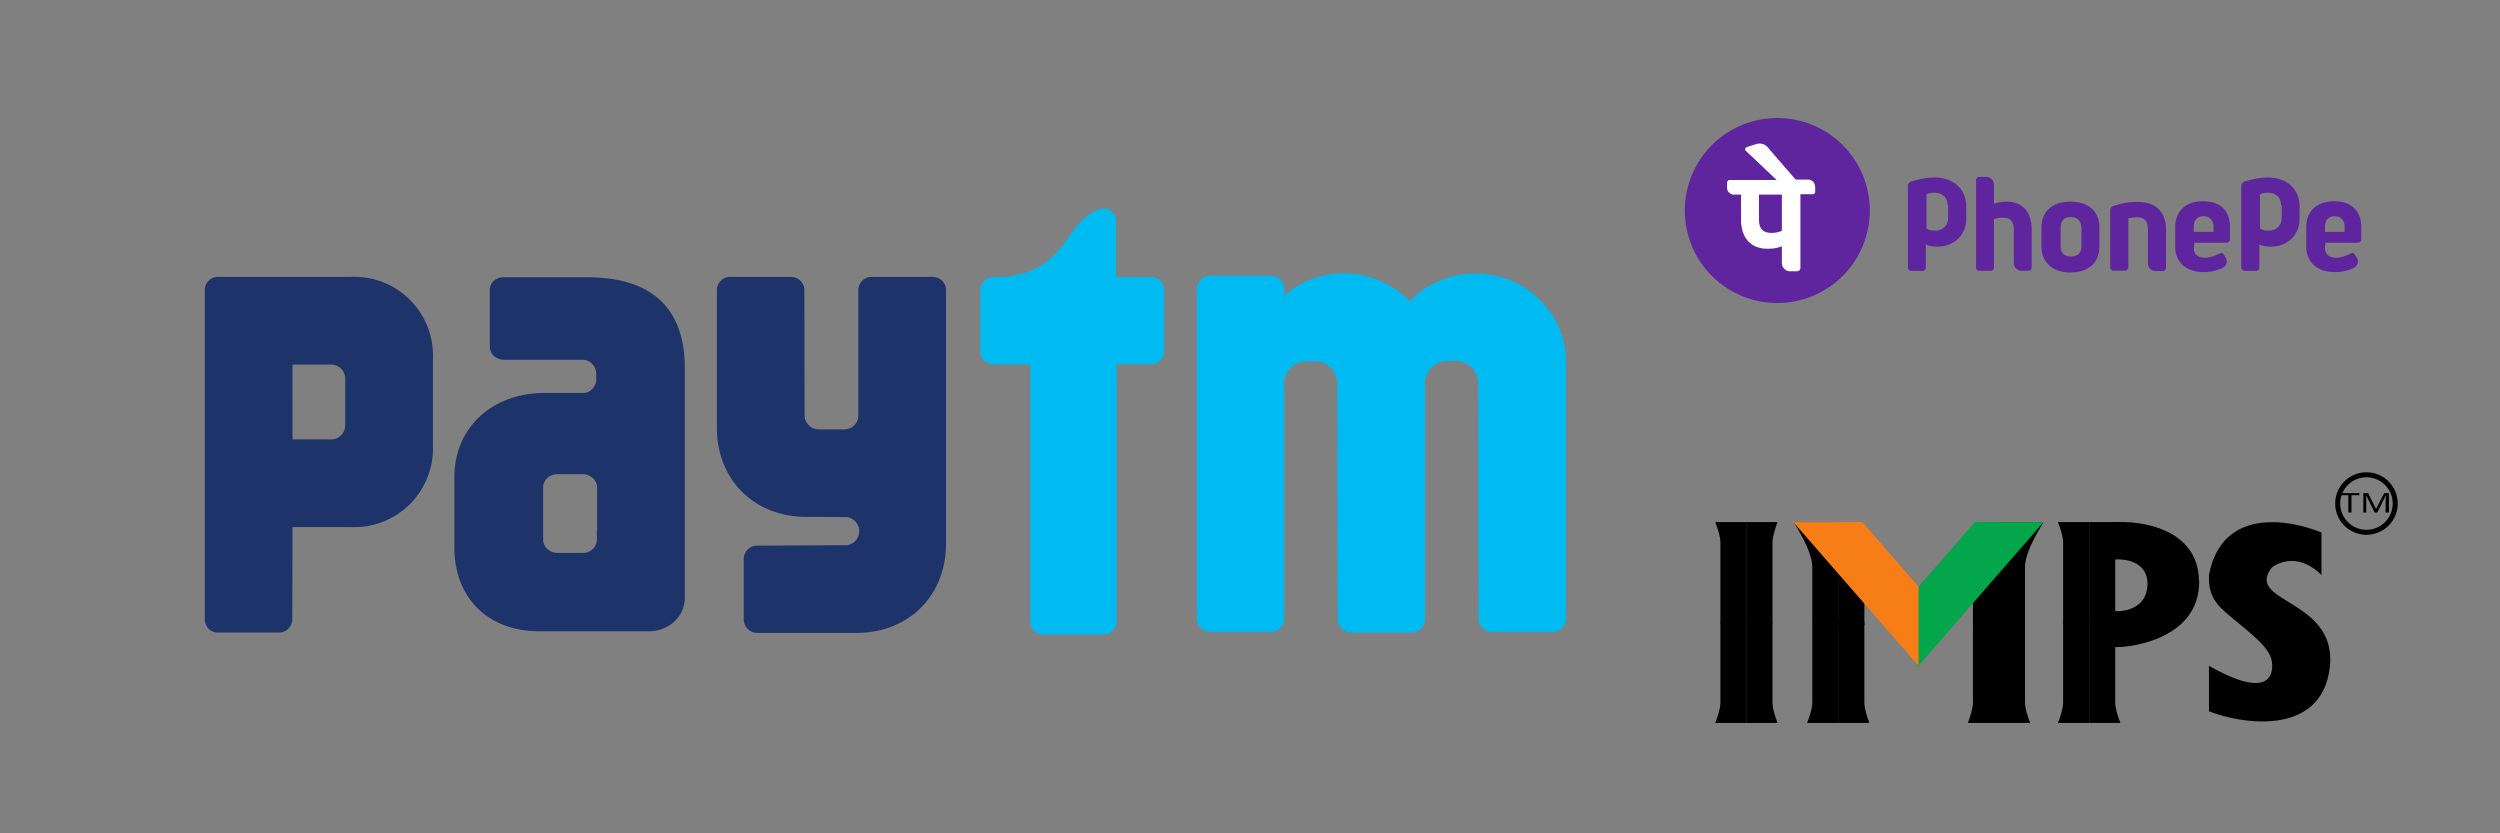 <svg xmlns="http://www.w3.org/2000/svg" width="120" height="40" fill="none"><rect width="100%" height="100%" fill="#808080" stroke="none"/><path fill="#00BAF2" d="M74.95 16.03c-.6-1.7-2.21-2.9-4.11-2.9h-.04c-1.23 0-2.35.5-3.14 1.33a4.34 4.34 0 0 0-3.14-1.34h-.04c-1.08 0-2.07.4-2.83 1.06v-.34a.64.64 0 0 0-.64-.6H58.1a.64.64 0 0 0-.65.65v15.8c0 .35.29.64.65.64H61c.33 0 .6-.25.64-.56V18.32c.05-.5.42-.92 1.01-.97h.54a1.07 1.07 0 0 1 1 1.09l.02 11.28c0 .35.29.64.64.64h2.91c.35 0 .63-.27.64-.61V18.42a1.07 1.07 0 0 1 1.01-1.09h.54c.63.06 1 .54 1 1.1l.02 11.26c0 .35.29.64.64.64h2.91c.36 0 .65-.29.65-.64V17.57c0-.83-.1-1.18-.22-1.54M55.23 13.3h-1.66v-2.7a.59.59 0 0 0-.7-.58c-1.85.5-1.48 3.06-4.85 3.28h-.32c-.05 0-.1 0-.15.02a.64.64 0 0 0-.5.62v2.91c0 .35.29.64.65.64h1.75v12.33c0 .35.29.64.64.64h2.88c.35 0 .63-.29.63-.64V17.48h1.63c.36 0 .65-.29.65-.64v-2.9a.64.64 0 0 0-.65-.65"/><path fill="#1F336B" d="M44.76 13.29h-2.91a.64.64 0 0 0-.65.64v6.01c0 .38-.3.67-.68.67H39.3a.68.68 0 0 1-.68-.68l-.01-6a.64.64 0 0 0-.65-.64h-2.9a.64.64 0 0 0-.65.64v6.6c0 2.5 1.79 4.28 4.3 4.28l1.93.01a.68.68 0 0 1 .01 1.35h-.05l-4.25.02a.64.64 0 0 0-.65.64v2.9c0 .36.29.65.65.65h4.76c2.5 0 4.3-1.78 4.3-4.29V13.93a.64.64 0 0 0-.65-.64m-28.19 5.33v1.8c0 .37-.3.67-.68.67h-1.85V17.5h1.85c.38 0 .68.3.68.68v.44Zm.26-5.33h-6.37a.63.63 0 0 0-.63.63v15.8c0 .35.27.64.6.64h2.96c.35 0 .64-.28.64-.64l.01-4.42h2.79a3.78 3.78 0 0 0 3.95-3.95v-4.1a3.78 3.78 0 0 0-3.95-3.96Zm11.82 12.15v.46a.67.67 0 0 1-.03.2.68.68 0 0 1-.65.44h-1.21c-.38 0-.69-.29-.69-.64V23.4c0-.35.3-.64.69-.64h1.2c.39 0 .7.29.7.64v2.03Zm-.46-12.13h-4.04c-.36 0-.64.27-.64.6v2.73c0 .35.3.63.68.63h3.85c.3.05.54.27.58.62v.37c-.04.33-.28.57-.57.6h-1.9c-2.54 0-4.34 1.68-4.34 4.04v3.39c0 2.34 1.55 4.01 4.07 4.01h5.28c.94 0 1.71-.71 1.71-1.6V17.67c0-2.68-1.38-4.36-4.68-4.36Z"/><path fill="#5F259F" d="M103.1 12.64v-1.61c0-.4-.15-.6-.52-.6-.15 0-.32.03-.42.05v2.36c0 .07-.08.15-.15.15h-.57c-.08 0-.15-.08-.15-.15v-2.75c0-.1.07-.18.15-.2.37-.13.74-.2 1.14-.2.89 0 1.39.47 1.39 1.34v1.83c0 .08-.08.15-.15.15h-.35a.37.37 0 0 1-.37-.37Zm2.23-.97-.03.23c0 .3.2.47.52.47.25 0 .48-.08.72-.2.03 0 .05-.03.08-.03.05 0 .07.03.1.05a1 1 0 0 1 .07.1c.05.08.1.18.1.25 0 .12-.07.25-.17.3-.28.15-.6.22-.94.22-.4 0-.72-.1-.97-.3-.25-.22-.4-.52-.4-.89v-.97c0-.76.5-1.24 1.34-1.24.82 0 1.29.45 1.29 1.24v.6c0 .07-.08.15-.15.15h-1.56v.02Zm-.03-.54h.95v-.25c0-.3-.18-.5-.47-.5-.3 0-.48.18-.48.5v.25Zm6.32.54-.02.23c0 .3.2.47.52.47.25 0 .47-.08.72-.2l.07-.03c.05 0 .08.03.1.05l.07.1c.06.08.1.18.1.25 0 .12-.07.25-.17.3-.27.15-.6.22-.94.22-.4 0-.72-.1-.97-.3-.24-.22-.4-.52-.4-.89v-.97c0-.76.5-1.24 1.34-1.24.82 0 1.3.45 1.3 1.24v.6c0 .07-.08.15-.16.15h-1.56v.02Zm-.02-.54h.94v-.25c0-.3-.17-.5-.47-.5-.3 0-.47.18-.47.5v.25ZM97.03 13h.34c.08 0 .15-.07.15-.15v-1.83c0-.84-.44-1.34-1.19-1.34-.22 0-.47.05-.62.1v-.92c0-.2-.17-.37-.37-.37H95a.16.16 0 0 0-.15.15v4.21c0 .08.07.15.15.15h.57c.07 0 .14-.07.14-.15v-2.33c.13-.05.3-.07.43-.07.37 0 .52.17.52.6v1.6c.02.18.17.35.37.35Zm3.74-2.08v.92c0 .76-.52 1.24-1.39 1.24-.84 0-1.39-.48-1.39-1.24v-.92c0-.77.52-1.24 1.4-1.24.86 0 1.38.47 1.38 1.24Zm-.87 0c0-.3-.17-.5-.5-.5-.32 0-.49.18-.49.5v.92c0 .3.17.47.5.47.32 0 .5-.18.5-.47v-.92Zm-5.52-.42c0 .8-.6 1.34-1.4 1.34-.19 0-.36-.03-.54-.1v1.11c0 .08-.07.15-.15.15h-.57a.16.16 0 0 1-.14-.15V8.92c0-.1.07-.17.14-.2.38-.12.75-.2 1.14-.2.9 0 1.52.55 1.52 1.4v.59Zm-.9-.65c0-.4-.27-.6-.64-.6-.22 0-.37.08-.37.08v1.64c.15.07.22.1.4.1.37 0 .64-.23.64-.6v-.62h-.03Zm16.9.65c0 .8-.6 1.34-1.38 1.34-.2 0-.38-.03-.55-.1v1.11c0 .08-.07.15-.15.15h-.57c-.07 0-.15-.07-.15-.15V8.92c0-.1.08-.17.15-.2.37-.12.75-.2 1.14-.2.9 0 1.51.55 1.51 1.4v.59Zm-.89-.65c0-.4-.27-.6-.64-.6-.23 0-.37.08-.37.08v1.64c.14.07.22.1.4.1.36 0 .64-.23.64-.6v-.62h-.03ZM85.1 14.54a4.44 4.44 0 1 0 0-8.87 4.44 4.44 0 0 0 0 8.87Z"/><path fill="#fff" d="M87.12 8.95a.33.33 0 0 0-.33-.33h-.6l-1.35-1.56c-.13-.15-.33-.2-.52-.15l-.48.15c-.07.03-.1.13-.04.18l1.48 1.4h-2.25c-.08 0-.13.06-.13.13v.25c0 .17.15.32.32.32h.35v1.2c0 .88.47 1.4 1.27 1.4.24 0 .44-.02.69-.12v.8c0 .22.17.4.4.4h.34c.08 0 .15-.08.15-.16V9.32H87c.08 0 .13-.05.13-.13v-.24Zm-1.6 2.13c-.14.07-.34.1-.49.1-.4 0-.6-.2-.6-.65V9.34h1.1v1.74Z"/><path fill="#000" d="M82.58 26.03c0-.3-.17-.77-.25-.97h1.5v4.86h-1.25v-3.89Z"/><path fill="#000" d="M82.58 33.73c0 .3-.17.78-.25.97h1.5v-4.86h-1.25v3.9Z"/><path fill="#000" d="M85.08 26.03c0-.3.17-.77.24-.97h-1.5v4.86h1.26v-3.89Z"/><path fill="#000" d="M85.08 33.73c0 .3.17.78.24.97h-1.5v-4.86h1.26v3.9ZM86.99 27.23c0-.82-.8-1.97-.88-2.17h2.13v4.86h-1.25v-2.7Z"/><path fill="#000" d="M86.99 33.73c0 .3-.17.78-.25.97h1.5v-4.86h-1.25v3.9Z"/><path fill="#000" d="M89.49 26.52c0-.26.16-.68.24-.86h-1.5v4.33h1.26v-3.46Z"/><path fill="#000" d="M89.49 33.73c0 .3.16.78.24.97h-1.5v-4.86h1.26v3.9ZM97.2 27.23c0-.82.8-1.97.88-2.17h-2.13v4.86h1.25v-2.7Z"/><path fill="#000" d="M97.2 33.73c0 .3.17.78.25.97h-1.5v-4.86h1.25v3.9Z"/><path fill="#000" d="M94.7 26.52c0-.26-.17-.68-.24-.86h1.5v4.33H94.7v-3.46Z"/><path fill="#000" d="M94.7 33.73c0 .3-.17.78-.24.97h1.5v-4.86H94.7v3.9ZM99.03 26.03c0-.3-.17-.77-.25-.97h1.5v4.86h-1.25v-3.89Z"/><path fill="#000" d="M99.03 33.73c0 .3-.17.78-.25.97h1.5v-4.86h-1.25v3.9ZM101.53 26.03c0-.3.17-.77.25-.97h-1.5v4.86h1.25v-3.89Z"/><path fill="#000" d="M101.53 33.73c0 .3.17.78.25.97h-1.5v-4.86h1.25v3.9Z"/><path fill="#000" d="M105.55 27.84c-.06-2.45-2.75-2.87-4.09-2.77h-.08v1.8c.58-.08 1.73.06 1.7 1.2-.04 1.13-1.1 1.31-1.62 1.26v1.72c.24.08 4.17-.15 4.1-3.21ZM106.03 34.14v-2.18c2.98 1.69 3.1.35 3.02-.21-.11-.77-1.31-1.55-2.27-2.4-.76-.67-.75-1.26-.75-1.75.63-3.3 3.92-2.65 5.4-2.04v2.04c-1.02-1.02-2.01-.66-2.39-.35-1.35 1.75 3.42 1.47 2.75 5.06-.57 3.02-4.23 2.44-5.76 1.83Z"/><path fill="#03A64B" fill-rule="evenodd" d="m92.04 32.01 6.05-6.95h-3.3l-2.77 3.18v3.71l.02.06Z" clip-rule="evenodd"/><path stroke="#000" stroke-width=".24" d="M114.97 24.17a1.38 1.38 0 1 1-2.76 0 1.38 1.38 0 0 1 2.76 0Z"/><path fill="#000" d="M112.87 24.6h-.15v-.83h-.39v-.1h.92v.1h-.38v.83ZM113.98 24.6l-.4-.82v.82h-.14v-.93h.23l.38.76.39-.76h.23v.93h-.16v-.57c0-.07 0-.15.02-.25h-.01l-.41.82h-.13Z"/><path fill="#F77E16" fill-rule="evenodd" d="m92.1 31.97-6.02-6.91h3.31l2.7 3.1v3.8Z" clip-rule="evenodd"/></svg>